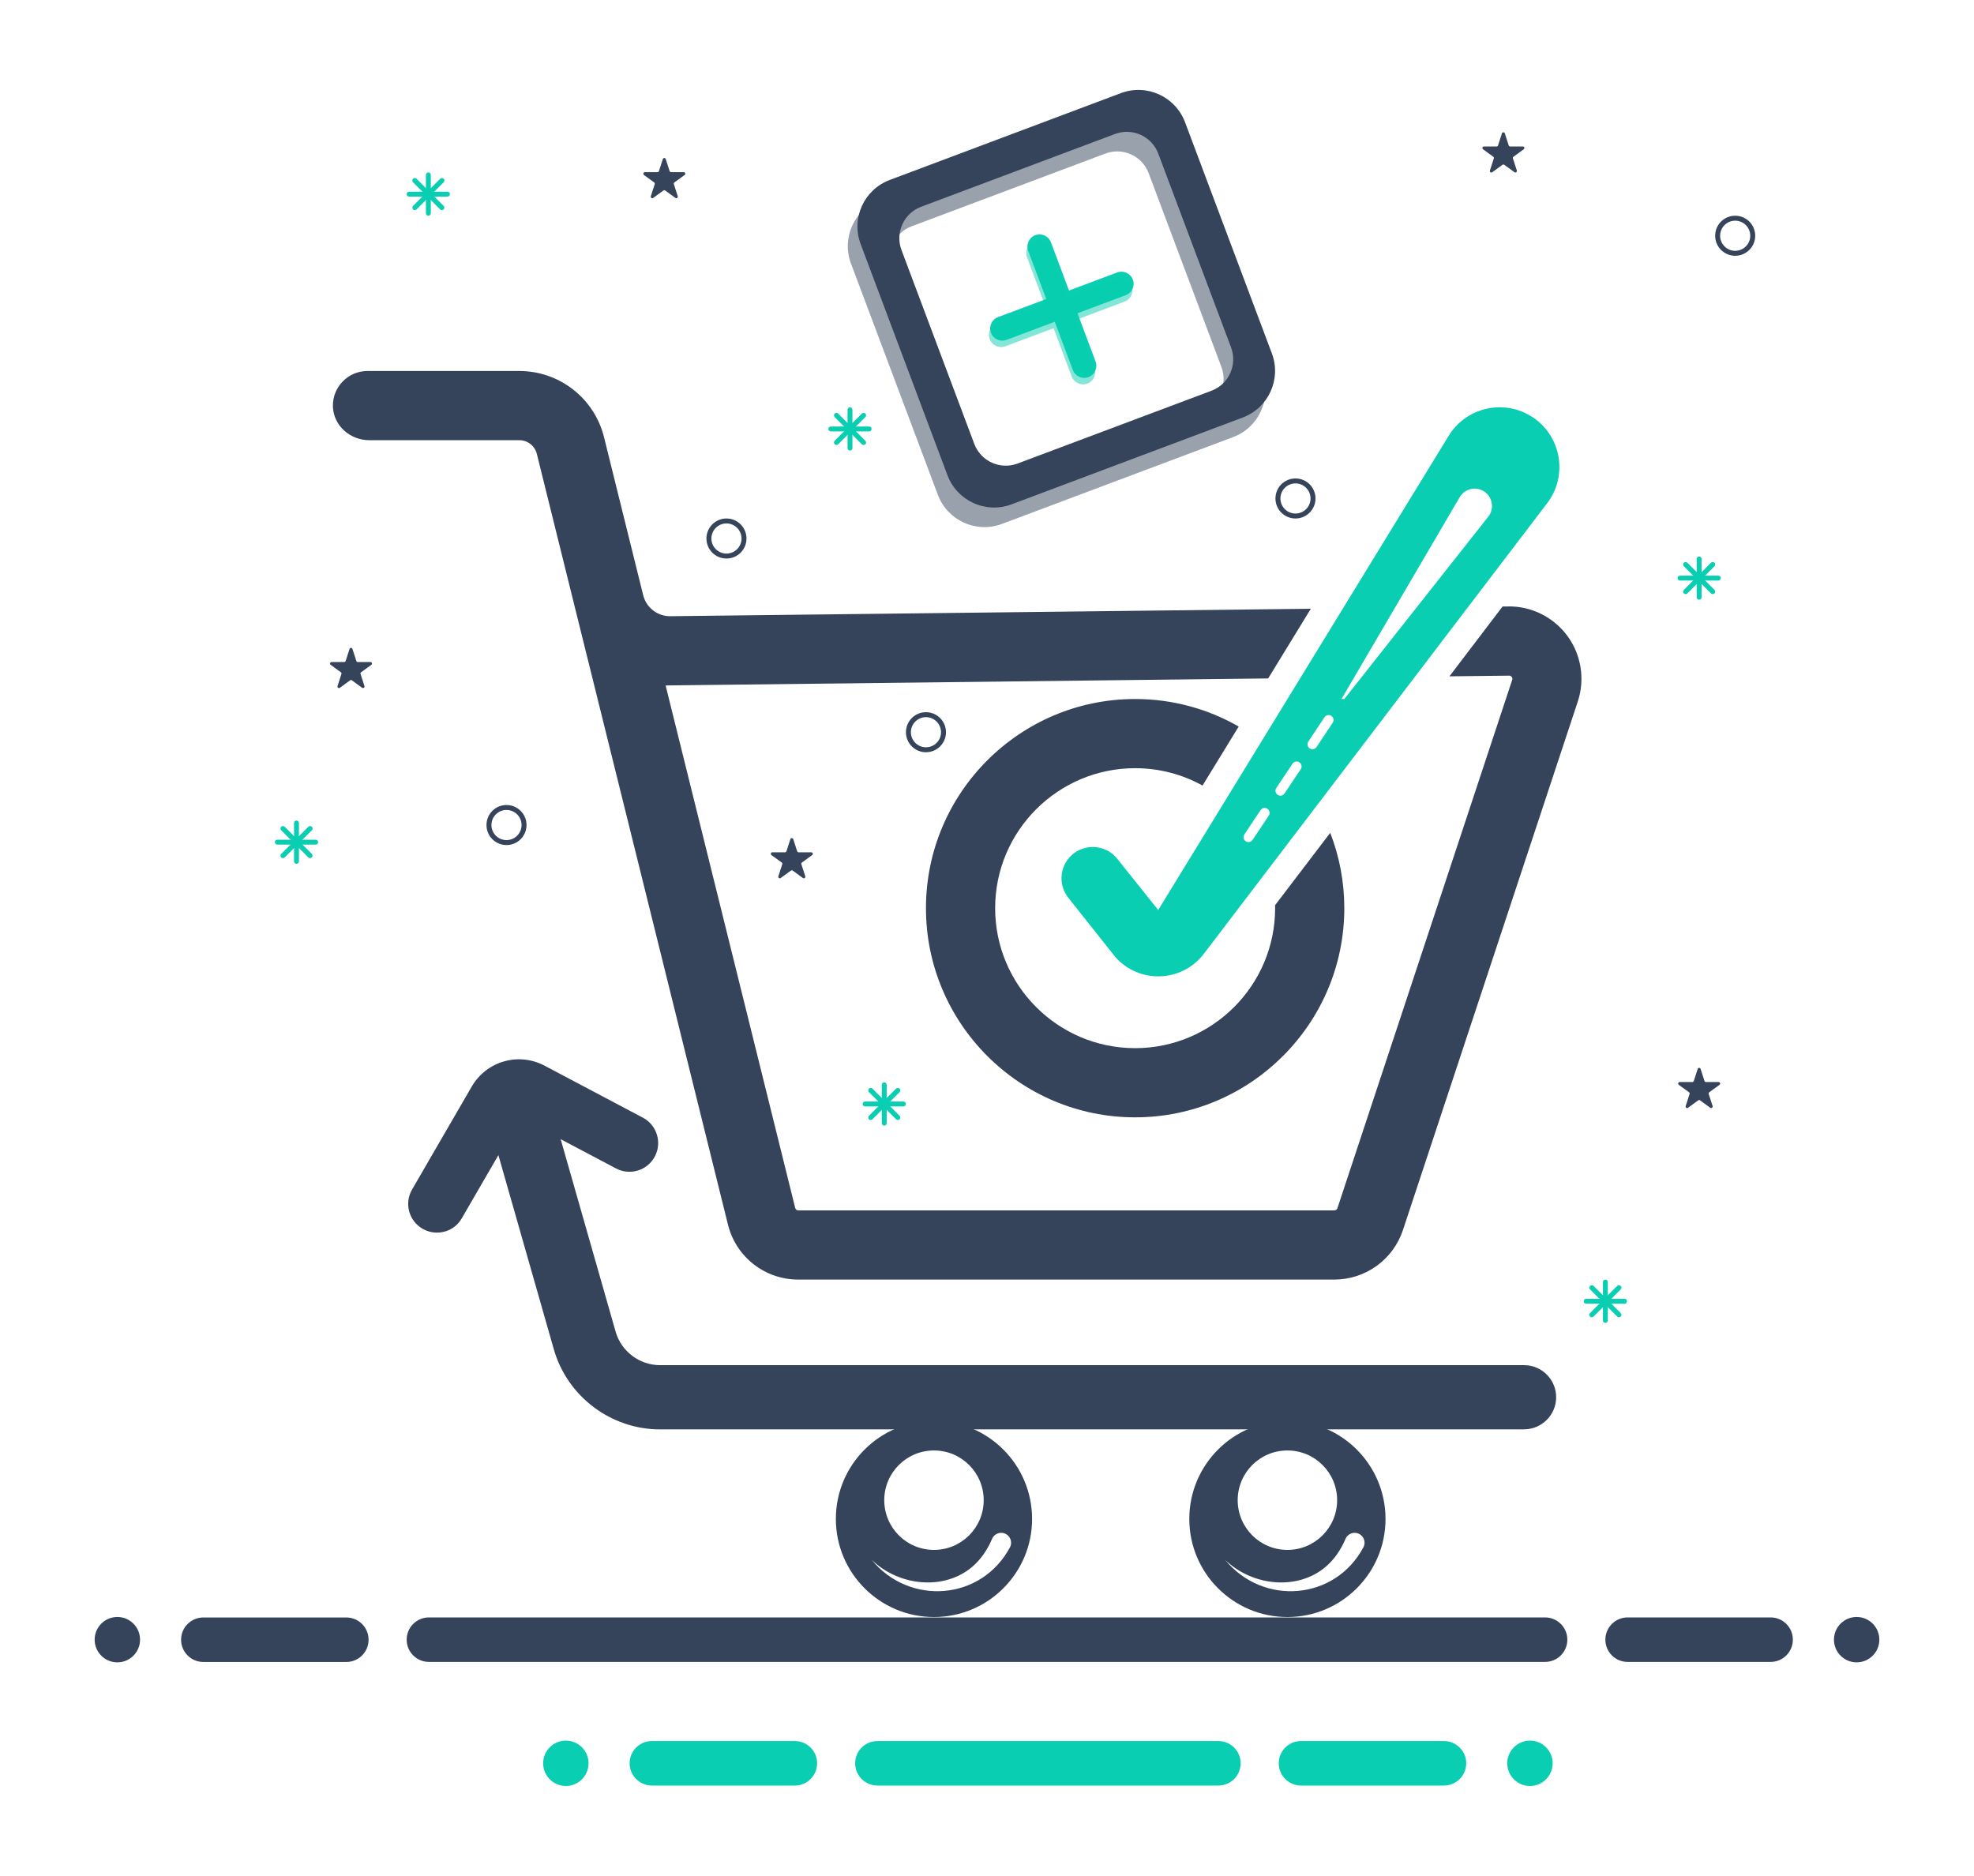 <svg viewBox="0 0 354.93 337.31" xmlns="http://www.w3.org/2000/svg" data-sanitized-data-name="Layer 1" data-name="Layer 1" id="Layer_1">
  <defs>
    <style>
      .cls-1, .cls-2, .cls-3, .cls-4 {
        stroke-width: 0px;
      }

      .cls-1, .cls-4 {
        fill: #35445b;
      }

      .cls-2, .cls-3 {
        fill: #09ceb1;
      }

      .cls-3, .cls-4 {
        opacity: .5;
      }
    </style>
  </defs>
  <path d="m80.12,221.4c-1.34.42-2.84.3-4.15-.46-2.47-1.43-3.31-4.59-1.88-7.05l10.72-18.5c2.66-4.59,8.43-6.25,13.12-3.76l17.66,9.34c2.52,1.33,3.48,4.46,2.15,6.98-1.33,2.52-4.46,3.48-6.98,2.15l-17.25-9.12-10.49,18.1c-.67,1.16-1.72,1.96-2.91,2.33Z" class="cls-1"></path>
  <path d="m271.2,109.05h-1.03s-9.56,12.56-9.56,12.56l10.74-.12c.08,0,.29,0,.47.23.17.24.11.44.08.52l-31.43,95.01c-.08.23-.3.39-.54.39h-96.39c-.26,0-.49-.18-.56-.43l-23.29-93.92s0-.04.03-.04l108.3-1.26,7.67-12.53-115.16,1.34c-2.3.03-4.32-1.53-4.88-3.77l-7.04-28.4c-1.74-7.02-8.01-11.92-15.24-11.92h-27.29c-3.49,0-6.31,2.87-6.22,6.38.09,3.42,3.08,6.06,6.51,6.06h27c1.5,0,2.8,1.02,3.16,2.48l9.14,36.88c.02.08.04.16.06.23l25.16,101.46c1.44,5.82,6.64,9.88,12.63,9.88h96.39c5.62,0,10.59-3.59,12.35-8.93l31.43-95.01c1.32-3.98.63-8.38-1.85-11.77-2.48-3.39-6.47-5.39-10.65-5.33Z" class="cls-1"></path>
  <path d="m166.49,163.3c0,20.74,16.87,37.61,37.61,37.61s37.61-16.87,37.61-37.61c0-4.78-.9-9.34-2.53-13.55l-9.92,13.02c0,.18.01.35.01.53,0,13.88-11.29,25.17-25.17,25.17s-25.17-11.29-25.17-25.17,11.29-25.17,25.17-25.17c4.39,0,8.52,1.13,12.12,3.12l6.5-10.61c-5.49-3.15-11.85-4.95-18.62-4.95-20.74,0-37.61,16.87-37.61,37.61Z" class="cls-1"></path>
  <path d="m167.93,255.48c-9.74,0-17.64,7.9-17.64,17.64s7.9,17.64,17.64,17.64,17.64-7.9,17.64-17.64-7.9-17.64-17.64-17.64Zm0,5.33c4.94,0,8.94,4,8.94,8.94s-4,8.94-8.94,8.94-8.94-4-8.94-8.94,4-8.94,8.94-8.94Zm-11.21,19.65c4.85,4.73,12.98,5.61,18.09,1.27,1.58-1.35,2.75-3.1,3.56-5.01.38-.92,1.44-1.35,2.35-.96.9.39,1.32,1.43.94,2.34-5.09,9.73-18.14,10.71-24.94,2.36Z" class="cls-1"></path>
  <path d="m231.48,255.48c-9.74,0-17.64,7.9-17.64,17.64s7.9,17.64,17.64,17.64,17.64-7.9,17.64-17.64-7.9-17.64-17.64-17.64Zm0,5.33c4.94,0,8.94,4,8.94,8.94s-4,8.94-8.94,8.94-8.94-4-8.94-8.94,4-8.94,8.94-8.94Zm-11.21,19.65c4.85,4.73,12.98,5.61,18.09,1.27,1.58-1.35,2.75-3.1,3.56-5.01.38-.92,1.44-1.35,2.35-.96.9.39,1.32,1.43.94,2.34-5.09,9.73-18.14,10.71-24.94,2.36Z" class="cls-1"></path>
  <path d="m275.53,75c-5.1-3.35-11.96-1.78-15.1,3.44l-52.18,85.19-7.37-9.22c-1.89-2.36-5.31-2.81-7.74-1.01-2.56,1.89-3.04,5.52-1.06,8.02l8.55,10.78.28.29c1.95,1.97,4.59,3.07,7.34,3.07.27,0,.54-.01.81-.03,3.04-.24,5.8-1.79,7.58-4.27l61.54-80.77c3.78-4.95,2.57-12.08-2.64-15.5Zm-47.4,71.65l-2.91,4.37c-.17.26-.45.4-.74.4-.17,0-.34-.05-.49-.15-.41-.27-.52-.82-.25-1.23l2.91-4.37c.27-.41.82-.52,1.23-.25.41.27.52.82.25,1.23Zm5.75-8.35l-2.92,4.37c-.17.26-.45.4-.74.4-.17,0-.34-.05-.49-.15-.41-.27-.52-.82-.25-1.23l2.92-4.37c.27-.41.82-.52,1.23-.25.41.27.52.82.25,1.23Zm5.75-8.35l-2.91,4.37c-.17.26-.45.4-.74.4-.17,0-.34-.05-.49-.15-.41-.27-.52-.82-.25-1.23l2.91-4.37c.27-.41.82-.52,1.23-.25.41.27.52.82.25,1.23Zm27.96-37.04l-25.87,32.77h-.51l21.23-36.25c.85-1.5,2.76-2.01,4.25-1.16,1.65.92,2.08,3.17.9,4.64Z" class="cls-2"></path>
  <g>
    <path d="m277.81,298.83H77.12c-2.21,0-4-1.79-4-4s1.79-4,4-4h200.69c2.21,0,4,1.79,4,4s-1.79,4-4,4Z" class="cls-1"></path>
    <g>
      <g>
        <path d="m318.36,298.83h-25.71c-2.21,0-4-1.79-4-4s1.79-4,4-4h25.71c2.21,0,4,1.79,4,4s-1.79,4-4,4Z" class="cls-1"></path>
        <circle r="4.08" cy="294.83" cx="333.83" class="cls-1"></circle>
      </g>
      <g>
        <path d="m36.56,290.84h25.71c2.21,0,4,1.79,4,4s-1.79,4-4,4h-25.71c-2.21,0-4-1.79-4-4s1.79-4,4-4Z" class="cls-1"></path>
        <circle r="4.08" cy="294.83" cx="21.1" class="cls-1"></circle>
      </g>
    </g>
  </g>
  <g>
    <path d="m219.07,321.06h-61.31c-2.21,0-4-1.79-4-4s1.79-4,4-4h61.31c2.21,0,4,1.79,4,4s-1.79,4-4,4Z" class="cls-2"></path>
    <g>
      <g>
        <path d="m259.63,321.06h-25.71c-2.21,0-4-1.79-4-4s1.79-4,4-4h25.71c2.21,0,4,1.79,4,4s-1.79,4-4,4Z" class="cls-2"></path>
        <circle r="4.08" cy="317.06" cx="275.09" class="cls-2"></circle>
      </g>
      <g>
        <path d="m117.21,313.06h25.71c2.21,0,4,1.79,4,4s-1.79,4-4,4h-25.71c-2.21,0-4-1.79-4-4s1.79-4,4-4Z" class="cls-2"></path>
        <circle r="4.08" cy="317.06" cx="101.74" class="cls-2"></circle>
      </g>
    </g>
  </g>
  <path d="m63.37,116.68l.7,2.17c.04.11.14.19.26.19h2.28c.27,0,.38.34.16.5l-1.84,1.34c-.1.07-.14.19-.1.31l.7,2.17c.08.25-.21.46-.42.31l-1.84-1.34c-.1-.07-.23-.07-.32,0l-1.84,1.34c-.21.16-.5-.05-.42-.31l.7-2.17c.04-.11,0-.24-.1-.31l-1.84-1.34c-.21-.16-.1-.5.16-.5h2.28c.12,0,.22-.08.26-.19l.7-2.17c.08-.25.44-.25.52,0Z" class="cls-1"></path>
  <path d="m119.7,28.6l.7,2.17c.04.11.14.19.26.19h2.28c.27,0,.38.34.16.5l-1.84,1.34c-.1.07-.14.19-.1.31l.7,2.17c.08.25-.21.46-.42.31l-1.84-1.34c-.1-.07-.23-.07-.32,0l-1.84,1.34c-.21.16-.5-.05-.42-.31l.7-2.17c.04-.11,0-.24-.1-.31l-1.84-1.34c-.21-.16-.1-.5.16-.5h2.28c.12,0,.22-.08.26-.19l.7-2.17c.08-.25.44-.25.52,0Z" class="cls-1"></path>
  <path d="m142.63,150.89l.7,2.17c.04.11.14.19.26.19h2.28c.27,0,.38.34.16.5l-1.84,1.34c-.1.07-.14.19-.1.31l.7,2.17c.08.25-.21.46-.42.31l-1.84-1.34c-.1-.07-.23-.07-.32,0l-1.84,1.34c-.21.16-.5-.05-.42-.31l.7-2.17c.04-.11,0-.24-.1-.31l-1.84-1.34c-.21-.16-.1-.5.16-.5h2.28c.12,0,.22-.08.26-.19l.7-2.17c.08-.25.44-.25.52,0Z" class="cls-1"></path>
  <path d="m305.77,192.2l.7,2.17c.04.11.14.19.26.19h2.28c.27,0,.38.34.16.5l-1.84,1.34c-.1.07-.14.19-.1.31l.7,2.17c.08.25-.21.46-.42.31l-1.84-1.34c-.1-.07-.23-.07-.32,0l-1.84,1.34c-.21.16-.5-.05-.42-.31l.7-2.17c.04-.11,0-.24-.1-.31l-1.84-1.34c-.21-.16-.1-.5.16-.5h2.28c.12,0,.22-.08.26-.19l.7-2.17c.08-.25.44-.25.52,0Z" class="cls-1"></path>
  <path d="m270.57,23.98l.7,2.17c.04.11.14.19.26.19h2.28c.27,0,.38.34.16.5l-1.84,1.34c-.1.07-.14.19-.1.31l.7,2.17c.08.25-.21.46-.42.31l-1.84-1.34c-.1-.07-.23-.07-.32,0l-1.84,1.34c-.21.16-.5-.05-.42-.31l.7-2.17c.04-.11,0-.24-.1-.31l-1.84-1.34c-.21-.16-.1-.5.16-.5h2.28c.12,0,.22-.08.26-.19l.7-2.17c.08-.25.44-.25.52,0Z" class="cls-1"></path>
  <path d="m91.07,151.95c-1.99,0-3.6-1.61-3.6-3.6s1.61-3.6,3.6-3.6,3.6,1.61,3.6,3.6-1.61,3.6-3.6,3.6Zm0-6.31c-1.49,0-2.71,1.22-2.71,2.71s1.22,2.71,2.71,2.71,2.71-1.22,2.71-2.71-1.22-2.71-2.71-2.71Z" class="cls-1"></path>
  <path d="m166.49,135.26c-1.99,0-3.6-1.61-3.6-3.6s1.61-3.6,3.6-3.6,3.6,1.61,3.6,3.6-1.61,3.6-3.6,3.6Zm0-6.31c-1.49,0-2.71,1.22-2.71,2.71s1.22,2.71,2.71,2.71,2.71-1.22,2.71-2.71-1.22-2.71-2.71-2.71Z" class="cls-1"></path>
  <path d="m130.62,100.43c-1.99,0-3.6-1.61-3.6-3.6s1.61-3.6,3.6-3.6,3.6,1.61,3.6,3.6-1.61,3.6-3.6,3.6Zm0-6.31c-1.49,0-2.71,1.22-2.71,2.71s1.22,2.71,2.71,2.71,2.71-1.22,2.71-2.71-1.22-2.71-2.71-2.71Z" class="cls-1"></path>
  <path d="m232.93,93.23c-1.99,0-3.6-1.61-3.6-3.6s1.61-3.6,3.6-3.6,3.6,1.61,3.6,3.6-1.61,3.6-3.6,3.6Zm0-6.31c-1.49,0-2.71,1.22-2.71,2.71s1.22,2.71,2.71,2.71,2.71-1.22,2.71-2.71-1.22-2.71-2.71-2.71Z" class="cls-1"></path>
  <path d="m311.99,45.99c-1.99,0-3.6-1.61-3.6-3.6s1.61-3.6,3.6-3.6,3.6,1.61,3.6,3.6-1.61,3.6-3.6,3.6Zm0-6.31c-1.49,0-2.71,1.22-2.71,2.71s1.22,2.71,2.71,2.71,2.71-1.22,2.71-2.71-1.22-2.71-2.71-2.71Z" class="cls-1"></path>
  <g>
    <path d="m150.39,80.01c-.11,0-.23-.04-.31-.13-.17-.17-.17-.45,0-.63l4.88-4.88c.17-.17.45-.17.63,0s.17.45,0,.63l-4.88,4.88c-.09.09-.2.13-.31.13Z" class="cls-2"></path>
    <path d="m155.27,80.01c-.11,0-.23-.04-.31-.13l-4.88-4.88c-.17-.17-.17-.45,0-.63s.45-.17.63,0l4.88,4.88c.17.17.17.45,0,.63-.09.09-.2.13-.31.13Z" class="cls-2"></path>
    <path d="m156.28,77.57h-6.9c-.25,0-.44-.2-.44-.44s.2-.44.44-.44h6.9c.25,0,.44.2.44.44s-.2.44-.44.44Z" class="cls-2"></path>
    <path d="m152.83,81.02c-.25,0-.44-.2-.44-.44v-6.9c0-.25.2-.44.44-.44s.44.2.44.44v6.9c0,.25-.2.44-.44.44Z" class="cls-2"></path>
  </g>
  <g>
    <path d="m74.58,37.78c-.11,0-.23-.04-.31-.13-.17-.17-.17-.45,0-.63l4.88-4.88c.17-.17.45-.17.63,0s.17.45,0,.63l-4.88,4.88c-.09.09-.2.13-.31.13Z" class="cls-2"></path>
    <path d="m79.45,37.78c-.11,0-.23-.04-.31-.13l-4.88-4.88c-.17-.17-.17-.45,0-.63s.45-.17.63,0l4.88,4.88c.17.17.17.45,0,.63-.09.09-.2.13-.31.13Z" class="cls-2"></path>
    <path d="m80.46,35.35h-6.9c-.25,0-.44-.2-.44-.44s.2-.44.44-.44h6.9c.25,0,.44.2.44.44s-.2.44-.44.44Z" class="cls-2"></path>
    <path d="m77.02,38.79c-.25,0-.44-.2-.44-.44v-6.9c0-.25.2-.44.44-.44s.44.2.44.44v6.9c0,.25-.2.44-.44.44Z" class="cls-2"></path>
  </g>
  <g>
    <path d="m50.87,154.3c-.11,0-.23-.04-.31-.13-.17-.17-.17-.45,0-.63l4.88-4.88c.17-.17.45-.17.63,0s.17.45,0,.63l-4.88,4.88c-.09.09-.2.13-.31.13Z" class="cls-2"></path>
    <path d="m55.75,154.3c-.11,0-.23-.04-.31-.13l-4.88-4.88c-.17-.17-.17-.45,0-.63s.45-.17.63,0l4.88,4.88c.17.17.17.45,0,.63-.09.09-.2.13-.31.13Z" class="cls-2"></path>
    <path d="m56.76,151.87h-6.9c-.25,0-.44-.2-.44-.44s.2-.44.44-.44h6.9c.25,0,.44.2.44.44s-.2.44-.44.44Z" class="cls-2"></path>
    <path d="m53.31,155.32c-.25,0-.44-.2-.44-.44v-6.9c0-.25.2-.44.44-.44s.44.2.44.44v6.9c0,.25-.2.44-.44.44Z" class="cls-2"></path>
  </g>
  <g>
    <path d="m156.55,201.39c-.11,0-.23-.04-.31-.13-.17-.17-.17-.45,0-.63l4.88-4.88c.17-.17.45-.17.63,0s.17.45,0,.63l-4.88,4.88c-.09.09-.2.13-.31.13Z" class="cls-2"></path>
    <path d="m161.43,201.39c-.11,0-.23-.04-.31-.13l-4.88-4.88c-.17-.17-.17-.45,0-.63s.45-.17.63,0l4.88,4.88c.17.17.17.45,0,.63-.09.09-.2.13-.31.13Z" class="cls-2"></path>
    <path d="m162.44,198.95h-6.9c-.25,0-.44-.2-.44-.44s.2-.44.44-.44h6.9c.25,0,.44.2.44.44s-.2.44-.44.44Z" class="cls-2"></path>
    <path d="m158.99,202.4c-.25,0-.44-.2-.44-.44v-6.9c0-.25.2-.44.44-.44s.44.2.44.44v6.9c0,.25-.2.44-.44.44Z" class="cls-2"></path>
  </g>
  <g>
    <path d="m286.21,236.86c-.11,0-.23-.04-.31-.13-.17-.17-.17-.45,0-.63l4.88-4.88c.17-.17.45-.17.63,0s.17.45,0,.63l-4.88,4.88c-.09.09-.2.13-.31.13Z" class="cls-2"></path>
    <path d="m291.09,236.86c-.11,0-.23-.04-.31-.13l-4.88-4.88c-.17-.17-.17-.45,0-.63s.45-.17.63,0l4.88,4.88c.17.17.17.45,0,.63-.09.09-.2.13-.31.13Z" class="cls-2"></path>
    <path d="m292.1,234.42h-6.9c-.25,0-.44-.2-.44-.44s.2-.44.44-.44h6.9c.25,0,.44.2.44.44s-.2.44-.44.44Z" class="cls-2"></path>
    <path d="m288.65,237.87c-.25,0-.44-.2-.44-.44v-6.9c0-.25.2-.44.44-.44s.44.2.44.44v6.9c0,.25-.2.44-.44.44Z" class="cls-2"></path>
  </g>
  <g>
    <path d="m303.07,106.83c-.11,0-.23-.04-.31-.13-.17-.17-.17-.45,0-.63l4.88-4.88c.17-.17.45-.17.63,0s.17.45,0,.63l-4.88,4.88c-.09.09-.2.13-.31.13Z" class="cls-2"></path>
    <path d="m307.95,106.83c-.11,0-.23-.04-.31-.13l-4.88-4.88c-.17-.17-.17-.45,0-.63s.45-.17.63,0l4.88,4.88c.17.17.17.45,0,.63-.09.09-.2.13-.31.13Z" class="cls-2"></path>
    <path d="m308.96,104.39h-6.9c-.25,0-.44-.2-.44-.44s.2-.44.44-.44h6.9c.25,0,.44.2.44.44s-.2.44-.44.44Z" class="cls-2"></path>
    <path d="m305.51,107.84c-.25,0-.44-.2-.44-.44v-6.9c0-.25.2-.44.44-.44s.44.2.44.44v6.9c0,.25-.2.44-.44.44Z" class="cls-2"></path>
  </g>
  <path d="m226.96,67.08l-15.62-41.59c-1.74-4.62-6.89-6.96-11.51-5.23l-41.59,15.62c-4.62,1.74-6.96,6.89-5.23,11.51l15.62,41.59c1.74,4.62,6.89,6.96,11.51,5.23l41.59-15.62c4.62-1.74,6.96-6.89,5.23-11.51Zm-10.87,6.7l-34.86,13.09c-3.12,1.17-6.61-.41-7.78-3.53l-13.09-34.86c-1.17-3.12.41-6.61,3.53-7.78l34.86-13.09c3.12-1.17,6.61.41,7.78,3.53l13.09,34.86c1.17,3.12-.41,6.61-3.53,7.78Z" class="cls-4"></path>
  <path d="m228.69,63.56l-15.62-41.59c-1.74-4.62-6.89-6.96-11.51-5.23l-41.59,15.62c-4.62,1.74-6.96,6.89-5.23,11.51l15.62,41.59c1.74,4.62,6.89,6.96,11.51,5.23l41.59-15.62c4.62-1.74,6.96-6.89,5.23-11.51Zm-10.87,6.7l-34.86,13.09c-3.12,1.17-6.61-.41-7.78-3.53l-13.09-34.86c-1.17-3.12.41-6.61,3.53-7.78l34.86-13.09c3.12-1.17,6.61.41,7.78,3.53l13.09,34.86c1.17,3.12-.41,6.61-3.53,7.78Z" class="cls-1"></path>
  <path d="m200.88,48.99l-8.67,3.25-3.25-8.67c-.42-1.13-1.68-1.7-2.81-1.28s-1.7,1.68-1.28,2.81l3.25,8.67-8.67,3.25c-1.13.42-1.7,1.68-1.28,2.81s1.68,1.7,2.81,1.28l8.67-3.25,3.25,8.67c.42,1.13,1.68,1.7,2.81,1.28s1.7-1.68,1.28-2.81l-3.25-8.67,8.67-3.25c1.13-.42,1.7-1.68,1.28-2.81s-1.68-1.7-2.81-1.28Z" class="cls-2"></path>
  <path d="m200.67,50.15l-8.67,3.25-3.25-8.67c-.42-1.13-1.68-1.7-2.81-1.28s-1.7,1.68-1.28,2.81l3.25,8.67-8.67,3.25c-1.13.42-1.7,1.68-1.28,2.81s1.68,1.7,2.81,1.28l8.67-3.25,3.25,8.67c.42,1.13,1.68,1.7,2.81,1.28s1.7-1.68,1.28-2.81l-3.25-8.67,8.67-3.25c1.13-.42,1.7-1.68,1.28-2.81s-1.68-1.7-2.81-1.28Z" class="cls-3"></path>
  <path d="m274.03,257.02H118.67c-8.82,0-16.67-5.92-19.09-14.4l-12.14-42.53c-.88-3.07.9-6.26,3.97-7.14,3.06-.88,6.26.9,7.14,3.97l12.14,42.53c1.01,3.55,4.3,6.02,7.98,6.02h155.36c3.19,0,5.77,2.59,5.77,5.77s-2.59,5.77-5.77,5.77Z" class="cls-1"></path>
</svg>